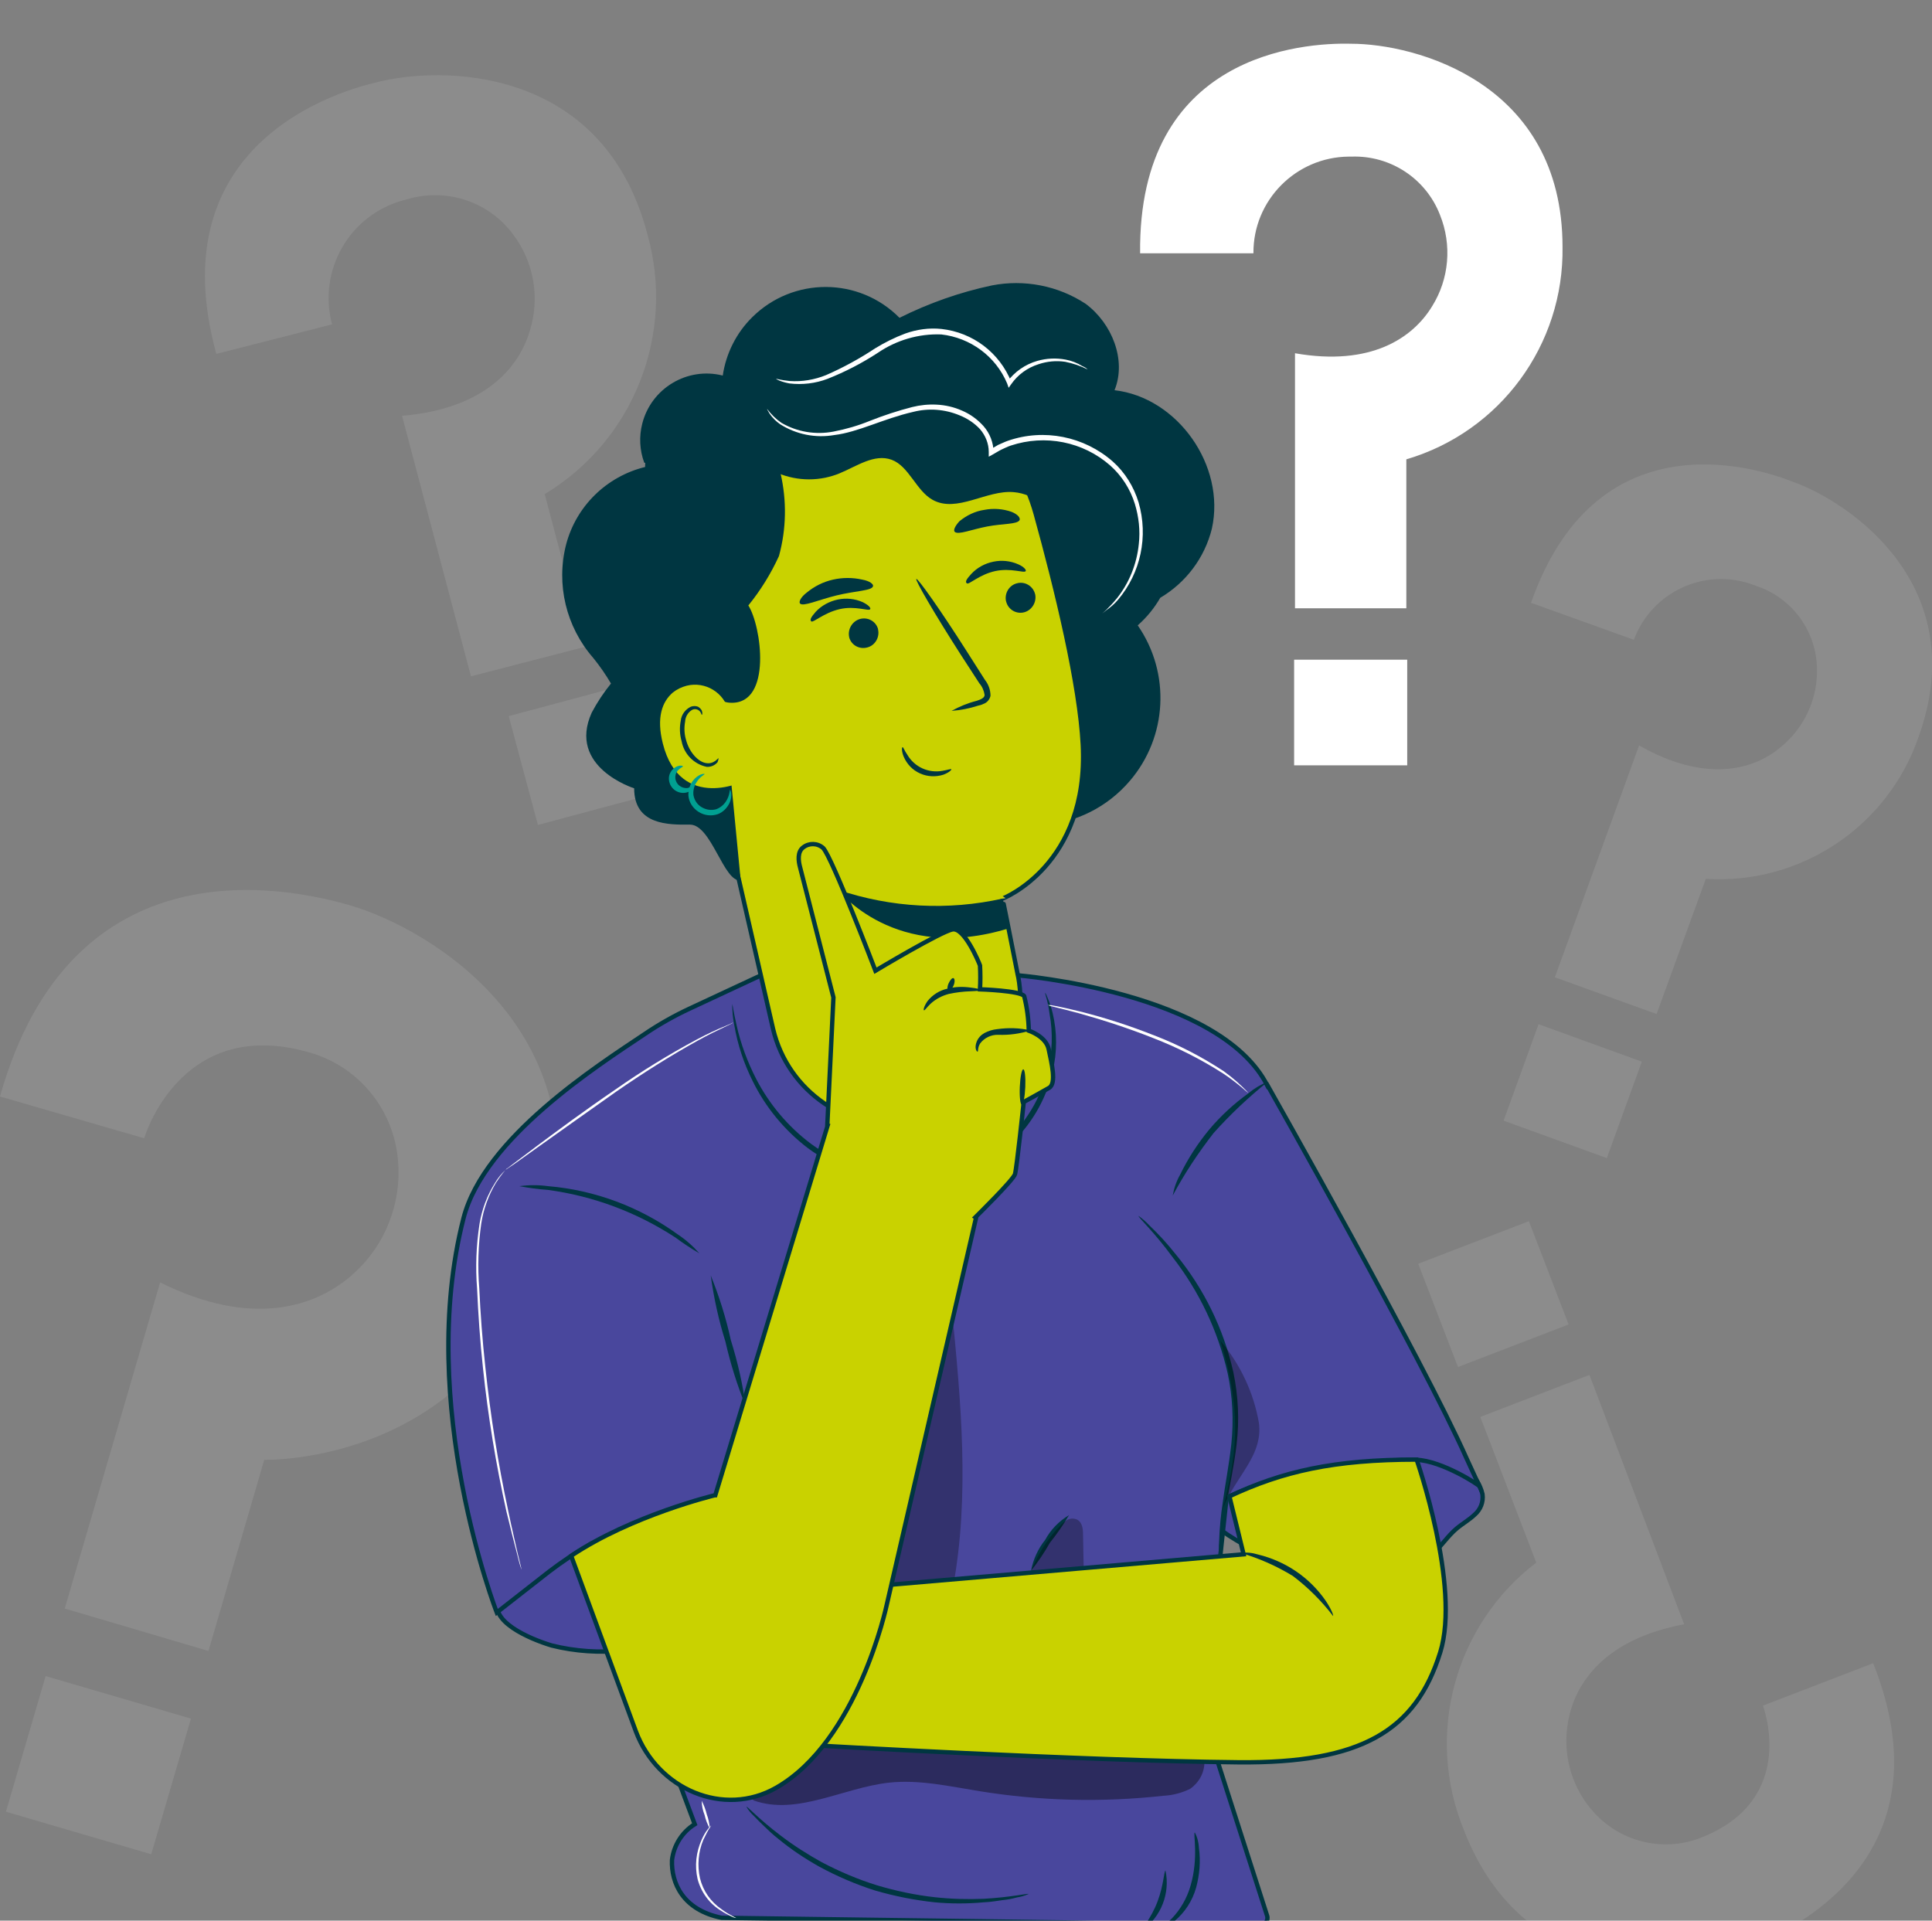 <?xml version="1.0" encoding="utf-8"?>
<!-- Generator: Adobe Illustrator 28.0.0, SVG Export Plug-In . SVG Version: 6.00 Build 0)  -->
<svg version="1.1" id="Layer_2_00000116939315173733840220000002862336210231760569_"
	 xmlns="http://www.w3.org/2000/svg" xmlns:xlink="http://www.w3.org/1999/xlink" x="0px" y="0px" viewBox="0 0 883.2 878.1"
	 style="enable-background:new 0 0 883.2 878.1;" xml:space="preserve">
<rect x="0" y="0" width="883.2" height="878.1" fill="#808080" stroke="none"/>
<style type="text/css">
	.st0{opacity:0.1;}
	.st1{fill:#FFFFFF;}
	.st2{fill:#49479D;stroke:#003641;stroke-width:2;stroke-miterlimit:10;}
	.st3{opacity:0.3;}
	.st4{opacity:0.4;}
	.st5{fill:#003641;}
	.st6{fill:#C9D200;stroke:#003641;stroke-width:2;stroke-miterlimit:10;}
	.st7{fill:#C9D200;}
	.st8{fill:#00A091;}
</style>
<g id="ENTENDA_COMO_FUNCIONA">
	<g id="BANNER">
		<g id="ILUSTRAÇÃO">
			<g class="st0">
				<path class="st1" d="M98.9,161.8l52.9-13.5c-6.6-24.7,8-50.2,32.8-56.8c0.5-0.1,1-0.2,1.5-0.4c18.1-5.4,37.6,1.1,48.7,16.4
					c9.3,12.5,12.1,28.8,7.4,43.7c-5,17.2-21.1,35.8-58.4,38.9l31.5,119.1l52.2-13.5L249,225.9c40.7-24.5,59.9-73.3,46.9-119
					c-20.3-77.3-94.7-76.9-124-69.2C149.2,43,73.3,68.8,98.9,161.8L98.9,161.8z"/>
				
					<rect x="238.2" y="319.4" transform="matrix(0.966 -0.259 0.259 0.966 -80.261 80.551)" class="st1" width="55.1" height="51.5"/>
			</g>
			<g class="st0">
				<path class="st1" d="M699.9,275.6l47,16.9c8.2-22,32.6-33.3,54.7-25.1c0.3,0.1,0.7,0.2,1,0.4c16.2,5.2,27.4,20.1,28,37.1
					c0.6,14.4-5.8,28.2-17.1,37.1c-12.4,10.3-34.5,15.8-64.2-1.2l-38.5,106l46.5,16.8l22.5-61.8c43.4,2.7,83.2-23.9,97.3-65
					c24.7-68.8-31-107-57.4-116.5C799.5,212.3,729.1,192.4,699.9,275.6L699.9,275.6z"/>
				
					<rect x="695.3" y="473.4" transform="matrix(0.341 -0.94 0.94 0.341 5.268 1004.497)" class="st1" width="46.9" height="50.2"/>
			</g>
			<g class="st0">
				<path class="st1" d="M0,501.3l65.9,19.1c0,0,16.2-55.5,74.2-39.6c23,5.9,39.7,25.7,41.8,49.3c1.9,19.6-5.6,39-20.3,52.2
					c-16.7,15.2-46.3,25-88.4,4L29.6,735.4l65.7,19.4l25.5-87.4c0,0,98.4,2.9,128.3-98c28.2-96.8-52.3-144.8-89.1-155.5
					C131.6,405.7,32.9,384.2,0,501.3z"/>
				
					<rect x="12.4" y="772.3" transform="matrix(0.281 -0.96 0.96 0.281 -742.187 623.184)" class="st1" width="64.6" height="69.2"/>
			</g>
			<g class="st0">
				<path class="st1" d="M856.3,760.4l-50.4,19.4c0,0,16.3,42.3-27.4,60c-17.1,7.2-36.9,2.8-49.5-10.8c-10.5-11.3-15-27-12.1-42.2
					c3.2-17.7,17-37.5,53-44.2l-43.3-114l-49.9,19.2l25.6,66.6c-37.3,28.5-50.9,78.5-33.2,122c28.4,73.7,101.1,65.3,129.4,54.5
					C819.9,882.5,891.5,848.9,856.3,760.4L856.3,760.4z"/>
				
					<rect x="656" y="566.1" transform="matrix(0.933 -0.359 0.359 0.933 -166.936 285.104)" class="st1" width="54.2" height="50.6"/>
			</g>
			<g id="freepik--speech-bubble--inject-2">
				<path class="st1" d="M521.2,115.8H573c-0.2-24.2,19.4-44,43.6-44.2c0.4,0,0.9,0,1.3,0c17.8-0.6,34,10.1,40.4,26.7
					c5.5,13.7,4.2,29.2-3.6,41.7c-8.8,14.5-28,27.6-62.7,21.5v116.6h50.9v-68.1c42.9-12.6,72.1-52.4,71.4-97.1
					c0-75.4-67.6-92.9-96.6-92.9C595.5,19.4,520.2,24.7,521.2,115.8L521.2,115.8z"/>
				<rect x="591.6" y="301.6" class="st1" width="51.7" height="48.3"/>
			</g>
			<g id="freepik--Character--inject-2">
				<path class="st2" d="M228.1,731.1c-4.9,9.9,13.5,18,24.1,21.2c10.8,2.7,22,3.4,33.1,2.3c14.8-0.8,30-2.2,42.8-9.5
					c11.2-6.9,20.2-17,25.8-28.9c5.5-11.9,9.9-24.3,13.1-37C367,679.1,250.3,686.7,228.1,731.1L228.1,731.1z"/>
				<path class="st2" d="M557.9,699.4c19.2,13.7,42.3,20.9,65.9,20.7c11.3,0.6,22.5-2.9,31.4-9.9c3.8-3.5,6.7-8,10.6-11.3
					c2.7-2.3,5.8-4,8.3-6.4c2.7-2.3,4.1-5.8,3.6-9.4c-1-4.3-3.4-8.1-6.8-10.9c-13.4-7.6-29.4-7.3-44.8-7
					c-15.4,0.7-30.7,3.7-45.2,8.8c-12,4-24.5,9.9-30.5,20.8"/>
				<path class="st2" d="M670.5,666.9c-20.1-45.3-91-170.6-91-170.6l-0.1,0.1c-21.6-43-114.2-50.5-114.2-50.5l-113.3,6.7l-4-6.7
					l-32.6,15.2c-7.1,3.3-14,7.2-20.5,11.6c-21.5,14.4-73.4,47.4-82.9,84.2c-21.9,85.2,15.2,180.3,15.2,180.3l23.8-18.6
					c6-4.6,12.3-8.8,18.9-12.6L317.6,834c-5.8,3.6-9.6,9.7-10.4,16.4c-0.4,10.4,4.9,22.8,22.7,26.4l246.3,3.3c1.8,0,3.2-1.5,3.2-3.2
					c0-0.3,0-0.6-0.1-0.9l-28.9-90.1c0,0,4.2-45.1,10.1-99.2c0.1-0.6,0.1-1.3,0.2-1.9c17.3-8.4,45.2-17.1,86.8-17.4
					c11.9,0.5,28.8,11.6,28.8,12.1L670.5,666.9L670.5,666.9z"/>
				<g class="st3">
					<path d="M435.6,726c7.8-42,3.7-85.2-0.5-127.7c-13.6,34.6-13.1,74.1-27.6,108.4c-1.8,3.6-3.1,7.5-3.9,11.4
						c-0.8,4,0.5,8.2,3.3,11.2c4,3.6,9.9,1.6,15.1,1C426.7,729.4,431.2,728,435.6,726"/>
				</g>
				<g class="st4">
					<path d="M344.7,823.2c19.8,6.9,40.8-5.9,61.7-8.2c13.8-1.5,27.7,1.7,41.4,3.9c27.8,4.5,56,5.2,84,2.1c4.3-0.2,8.5-1.3,12.3-3.2
						c4-2.8,6.5-7.3,6.5-12.2c-46.5-4.9-93-7.6-139.6-12.4c-11.6-2-23.5-1.6-34.9,1.1c-14,4.3-24.7,15.4-34.6,26.3"/>
				</g>
				<path class="st5" d="M340.9,642.9c-3.9-9.6-7-19.5-9.3-29.6c-3.1-9.9-5.3-20-6.7-30.2c3.9,9.6,7,19.5,9.2,29.6
					C337.2,622.6,339.5,632.7,340.9,642.9L340.9,642.9z"/>
				<path class="st5" d="M520.5,555.9c1.8,1.3,3.4,2.7,4.9,4.3c4.4,4.2,8.5,8.7,12.2,13.4c12.8,15.6,21.8,34,26.2,53.7
					c2.3,10.9,2.8,22.1,1.5,33.1c-1.2,10.1-3.2,19-4.5,26.5c-1.3,7.5-2.1,13.6-2.5,17.9c0,2.2-0.2,4.4-0.7,6.6
					c-0.3-2.2-0.5-4.4-0.3-6.7c0.2-6,0.8-12.1,1.7-18.1c1-7.6,2.8-16.5,3.9-26.5c1.1-10.8,0.6-21.7-1.7-32.3
					c-4.4-19.3-13-37.4-25.2-53.1C527.2,562.7,520.1,556.4,520.5,555.9L520.5,555.9z"/>
				<path class="st5" d="M470.2,865.9c-1.7,0.8-3.5,1.3-5.4,1.6c-2.1,0.6-4.3,1-6.4,1.2c-2.5,0.3-5.4,0.9-8.6,1
					c-7.5,0.7-15.1,0.7-22.6,0c-9.2-1-18.3-2.8-27.2-5.4c-8.8-2.8-17.4-6.5-25.5-10.9c-6.6-3.7-12.9-7.9-18.7-12.7
					c-2.6-2-4.6-4-6.5-5.8c-1.6-1.5-3.1-3-4.6-4.6c-1.4-1.3-2.6-2.7-3.5-4.3c0.4-0.3,5.6,5.6,15.8,13.3c5.9,4.5,12.2,8.5,18.7,12.1
					c8,4.2,16.4,7.8,25.1,10.5c8.7,2.6,17.6,4.5,26.7,5.5c7.4,0.8,14.8,1,22.2,0.7C462.3,867.4,470.1,865.5,470.2,865.9L470.2,865.9
					z"/>
				<path class="st5" d="M546.2,837.8c1.2,2.2,1.8,4.7,1.9,7.2c0.8,6,0.3,12.1-1.3,18c-1.7,6-5.1,11.3-9.9,15.3
					c-3.6,3-6.4,4-6.5,3.7s2.2-1.9,5.3-4.9c4-4.2,6.9-9.3,8.5-14.8C548.1,849.2,545.3,837.9,546.2,837.8L546.2,837.8z"/>
				<path class="st5" d="M488.7,692.7c-2.6,4.4-5.6,8.7-8.8,12.7c-2.5,4.5-5.4,8.7-8.6,12.8c1-5.2,3.2-10.1,6.5-14.2
					C480.4,699.2,484.2,695.4,488.7,692.7L488.7,692.7z"/>
				<path class="st5" d="M319.7,573c-3.8-2.2-7.4-4.6-10.9-7.2c-17.6-11.5-37.5-19-58.4-21.8c-4.4-0.3-8.7-0.9-13-1.7
					c4.4-0.6,8.8-0.6,13.2,0c21.4,1.8,41.9,9.5,59.3,22.1C313.5,566.8,316.8,569.7,319.7,573L319.7,573z"/>
				<path class="st5" d="M579.5,494.6c-8.8,7.1-17.1,14.9-24.7,23.4c-7,9-13.3,18.5-18.7,28.6c0.6-3.4,1.7-6.6,3.4-9.6
					c3.6-7.4,8.1-14.3,13.3-20.6c5.3-6.3,11.4-11.9,18.1-16.7C573.5,497.5,576.4,495.8,579.5,494.6z"/>
				<path class="st5" d="M477.8,453.9c0.5,0.7,0.8,1.5,1.1,2.3c1,2.2,1.7,4.5,2.3,6.9c2.1,8.8,2.1,18,0,26.8
					c-3.1,13.1-10.1,25-20.2,34c-12.7,10.7-28.8,16.5-45.5,16.2c-16.6,0.1-32.8-5.3-46.2-15.2c-10.6-8.1-19.3-18.6-25.2-30.6
					c-4-8-6.9-16.6-8.4-25.5c-0.5-2.4-0.8-4.8-0.9-7.2c-0.1-0.9-0.1-1.7,0-2.6c0,0,0.5,3.5,1.9,9.6c1.9,8.6,5,16.9,9,24.7
					c6,11.6,14.6,21.8,25,29.6c12.9,9.5,28.5,14.7,44.5,14.8c16,0.3,31.6-5.2,43.9-15.4c9.7-8.7,16.6-20.1,19.8-32.7
					c2.2-8.5,2.5-17.4,0.9-26.1C479,457.2,477.5,454,477.8,453.9L477.8,453.9z"/>
				<g class="st3">
					<path d="M495.1,701.4c0-2.5-0.4-5.4-2.6-6.6c-1.4-0.7-3-0.7-4.5,0c-1.4,0.8-2.6,1.8-3.6,3c-5.8,6-10.3,13.2-13.2,21.1l24.2-2.1
						C495.3,711.7,495.2,706.5,495.1,701.4L495.1,701.4z"/>
				</g>
				<g class="st3">
					<path d="M575.5,650.5c-2.4-13.8-8.5-26.8-17.6-37.5c10.5,34.2,7,53.5,1.1,76.9l1.3-3.3C567.1,672.9,577.3,664.3,575.5,650.5z"
						/>
				</g>
				<path class="st5" d="M509.5,178.4c5.6-13.8-1.2-30.6-13.2-39.5c-12.6-8.3-28.1-11.3-42.9-8.4c-14.6,3.1-28.8,8.1-42.2,14.8
					c-18.5-18.7-48.6-18.8-67.3-0.3c-7.3,7.2-12,16.6-13.5,26.7c-16.2-4.1-32.7,5.8-36.8,22c-1.5,5.9-1.2,12.1,0.9,17.8l66.8,23.5
					l72.9,128.5c24.5,20.9,61.4,18,82.3-6.5c17.2-20.1,18.7-49.3,3.6-71.1c4.1-3.6,7.6-7.9,10.3-12.6c11.8-7,20.3-18.3,23.6-31.6
					C560.4,212.9,538.3,181.7,509.5,178.4L509.5,178.4z"/>
				<path class="st6" d="M465.3,445.9c-4.1-20.9-7-35.2-7-35.1s39.5-15.3,36.7-70.3c-1.4-27.4-11.8-70.5-21.5-105.5
					c-8.7-31.5-38.1-66.3-69.2-56.2l-94.2,45.9c-9.4,3.1-11.1,12-8.8,21.6v4.9l36.6,151.5l15.5,67.7c6.8,28.8,34.5,47.6,63.8,43.4
					l0,0c31.3-4.4,53.1-33.3,48.7-64.6C465.7,448.1,465.6,447,465.3,445.9L465.3,445.9z"/>
				<path class="st5" d="M473.2,271.6c0.8,3.6-1.4,7.3-4.9,8.3c-3.6,1-7.3-1.1-8.3-4.7c0-0.1,0-0.2-0.1-0.3
					c-0.8-3.6,1.4-7.3,4.9-8.2c3.5-1,7.2,1,8.3,4.6C473.1,271.4,473.1,271.5,473.2,271.6z"/>
				<path class="st5" d="M468.9,261.1c-0.7,1.1-6.7-1.6-14,0s-12,6.4-12.9,5.6c-1-0.7,0-2.1,2-4.3c2.7-2.9,6.2-4.8,10.1-5.6
					c3.8-0.8,7.8-0.4,11.4,1.2C468.2,259.2,469.2,260.6,468.9,261.1L468.9,261.1z"/>
				<path class="st5" d="M401.4,287.8c0.8,3.6-1.4,7.3-4.9,8.2c-3.6,1-7.3-1-8.3-4.6c0,0,0,0,0-0.1c-0.8-3.6,1.4-7.3,4.9-8.3
					c3.6-1,7.3,1,8.3,4.6C401.4,287.7,401.4,287.8,401.4,287.8L401.4,287.8z"/>
				<path class="st5" d="M397.8,278.5c-0.6,1.1-6.7-1.7-14,0s-12,6.3-12.9,5.6s0-2.1,2-4.4c2.7-2.9,6.3-4.8,10.1-5.6
					c3.8-0.8,7.8-0.4,11.4,1.2C397,276.6,398.2,277.9,397.8,278.5L397.8,278.5z"/>
				<path class="st5" d="M435,325c3.6-2,7.5-3.6,11.5-4.6c1.8-0.6,3.6-1.3,3.6-2.7c-0.3-2-1.1-3.8-2.4-5.3l-8.5-13.1
					c-12-18.7-21-34.2-20.3-34.6s11.1,14.3,23,33l8.4,13.2c1.6,2,2.5,4.6,2.5,7.2c-0.3,1.4-1.2,2.7-2.5,3.4c-1,0.5-2,0.9-3.1,1.1
					C443.2,323.9,439.1,324.7,435,325L435,325z"/>
				<path class="st5" d="M458.4,410.8c-25,5.6-51.1,4.2-75.3-4c0,0,25.9,33.8,78.1,17.6L458.4,410.8L458.4,410.8z"/>
				<path class="st5" d="M399.1,268c-0.5,2.1-8,2.1-16.6,4.2s-15.4,5.3-16.8,3.7c-0.6-0.8,0.4-2.9,3-4.9c3.5-2.9,7.6-5,12.1-6
					c4.4-1,9-1,13.4,0C397.6,265.6,399.4,267.1,399.1,268L399.1,268z"/>
				<path class="st5" d="M466.1,237.8c-1.2,2-7.5,1.5-14.8,2.9c-7.3,1.4-13.1,3.9-14.8,2.5c-0.8-0.7,0-2.6,2.1-4.9
					c3.3-2.7,7.2-4.6,11.4-5.2c4.1-0.8,8.4-0.5,12.4,0.9C465.4,235.2,466.5,236.8,466.1,237.8L466.1,237.8z"/>
				<path class="st5" d="M333.4,189.4c4.1,20.1,23.8,33.1,43.9,29c2.2-0.5,4.4-1.1,6.5-2c7.8-3.2,15.9-9.1,23.8-6.2
					c7.9,2.9,11.2,14.1,18.7,18.3c11.1,6.2,24.7-4.6,37.1-3.5c9.9,0.8,17.3,8.4,25,14.8c7.7,6.4,18.2,11.3,26.9,6.6
					c-2-8.2-4.9-16.2-8.8-23.8c-3.9-7.6-10.3-13.7-18.1-17.1c-4.4-1.7-9-2.3-13.2-4.4c-8.9-4.6-12.9-14.8-19.4-22.6
					c-8.6-9.9-21.5-15.1-34.6-13.8c-10.7,1.1-20.8,6.5-31.6,6c-8-0.4-15.6-3.9-23.5-3.8c-15.5,0-27.1,13.8-35.7,26.7"/>
				<path class="st5" d="M385.5,200.7c-7.1-0.5-21.6-2-26.4-7.1c-9.9-11.1-25-16.1-39.5-13c-14.6,4.3-24.6,17.7-24.7,32.9
					c-17.6,4.3-31.5,17.9-36.1,35.4c-4.7,18.3,0,37.7,12.4,51.9c3,3.7,5.7,7.6,8.1,11.7c-3.4,4.2-6.3,8.6-8.8,13.3
					c-11.3,25,19.4,34.6,19.4,34.6c0,16.8,15.6,16.7,25.5,16.6c9.9,0,15.4,26.5,23.2,25.5l-7.9-81.9c1.1,0.5,2.4,0.7,3.6,0.7
					c18.7,0.4,13.8-35.1,7.8-44.5c5.6-6.9,10.3-14.5,14-22.6c3.4-12.4,3.6-25.4,0.7-37.9C363,215.7,388.5,200.9,385.5,200.7
					L385.5,200.7z"/>
				<path class="st7" d="M333.1,325.1c-2.1-8.5-10.7-13.7-19.2-11.6c-2.3,0.6-4.4,1.6-6.3,3.1c-4.9,4.2-7.6,11.4-4.6,23.3
					c8,31.8,38.3,17.2,38.1,16.4S336.5,338.2,333.1,325.1L333.1,325.1z"/>
				<path class="st5" d="M328.4,346.6c0,0-0.4,0.5-1.3,1.2c-1.2,0.9-2.6,1.3-4.1,1.1c-3.7-0.4-7.9-4.9-9.4-10.7
					c-0.8-2.7-0.9-5.5-0.4-8.3c0.1-2.2,1.3-4.2,3.1-5.3c1.2-0.7,2.8-0.4,3.7,0.7c0.6,0.7,0.6,1.4,0.8,1.5s0.5-0.7,0-2
					c-0.4-0.7-1-1.3-1.7-1.7c-1-0.4-2.2-0.4-3.3,0c-2.5,1.2-4.3,3.6-4.6,6.4c-0.6,3.1-0.5,6.3,0.4,9.4c1.1,5.9,5.7,10.5,11.5,11.7
					c1.9,0.1,3.7-0.7,4.9-2.1C328.5,347.3,328.5,346.6,328.4,346.6L328.4,346.6z"/>
				<path class="st1" d="M503.7,280.6c0,0,2.9-2.2,7-7.2c5.6-7.1,9-15.7,9.9-24.7c0.7-6.1,0-12.4-1.8-18.3
					c-2.1-6.8-6-12.9-11.3-17.6c-12.4-10.9-29.7-14.3-45.4-9.1c-1.5,0.5-2.9,1.2-4.2,1.8s-2.6,1.5-3.9,2.2l-2,1.1v-2.2
					c0-3.8-1.5-7.5-4-10.4c-2.6-2.8-5.8-4.9-9.3-6.3c-6.7-2.8-14.1-3.4-21.2-1.6c-13.6,3.1-25.2,9.3-36.1,10.6
					c-8.6,1.5-17.4-0.3-24.7-4.9c-1.9-1.3-3.6-3-4.9-4.9c-0.8-1.3-1.2-2.1-1.1-2.1c1.8,2.4,4,4.6,6.5,6.3c7.2,4.2,15.7,5.6,23.9,4
					c5.7-1.1,11.2-2.7,16.6-4.9c6.3-2.5,12.7-4.6,19.3-6.3c3.6-0.9,7.4-1.3,11.2-1.1c4,0.2,7.9,1.1,11.5,2.7c3.8,1.6,7.1,4,9.9,7.1
					c2.9,3.3,4.6,7.6,4.6,12.1l-2-1.1l4.1-2.4c1.5-0.6,3-1.4,4.5-1.9c16.5-5.7,34.8-2,47.9,9.5c5.6,5,9.6,11.5,11.8,18.7
					c4.5,15.5,1,32.2-9.4,44.5c-1.6,1.9-3.5,3.5-5.5,4.9C504.8,279.7,504.3,280.2,503.7,280.6L503.7,280.6z"/>
				<path class="st1" d="M497.2,168.9c-3.2-1.6-6.7-2.8-10.3-3.5c-4.1-0.6-8.2-0.2-12.1,1.1c-5.1,1.6-9.5,4.8-12.5,9.1l-1.2,1.7
					l-0.7-2c-5.2-12.4-16.8-20.9-30.1-22.4c-10.3-0.4-20.5,2.6-29,8.4c-7.2,4.7-14.9,8.7-23,11.9c-5.5,2.1-11.5,2.8-17.4,2.1
					c-1.6-0.3-3.1-0.7-4.6-1.3c-1-0.4-1.5-0.7-1.5-0.8s2.2,0.6,6.2,1c5.7,0.4,11.4-0.6,16.6-2.7c7.8-3.4,15.3-7.5,22.4-12.2
					c4.4-2.7,9-5,13.8-6.8c5.3-1.9,11-2.7,16.6-2.1c14.3,1.6,26.5,10.8,31.9,24.2h-1.9c3.4-4.6,8.2-8,13.8-9.6
					c4.2-1.2,8.6-1.4,12.9-0.6c2.7,0.5,5.3,1.5,7.7,3C495.8,167.8,496.6,168.3,497.2,168.9L497.2,168.9z"/>
				<path class="st5" d="M412.6,341.6c0.4,0,0.8,1.5,2.2,3.5c3.3,5.6,9.7,8.5,16.1,7.3c2.4-0.4,3.9-1,4-0.7s-1,1.5-3.7,2.5
					c-3.5,1.1-7.3,0.9-10.6-0.6c-3.4-1.5-6-4.2-7.5-7.7C412.1,343.4,412.2,341.7,412.6,341.6z"/>
				<path class="st8" d="M333.8,361.1c0,0,1.4,2.5-0.4,6.2c-1.1,2.2-2.9,4-5.2,4.9c-2.9,1-6.1,0.7-8.8-1c-2.6-1.6-4.4-4.3-4.7-7.4
					c-0.1-2.4,0.6-4.9,2-6.8c2.6-3.3,5.4-3.4,5.4-3.1s-2.2,1.1-3.9,4.1c-1,1.7-1.4,3.6-1.2,5.5c0.4,2.3,1.7,4.3,3.7,5.5
					c2,1.2,4.3,1.6,6.6,1c1.8-0.6,3.4-1.9,4.5-3.5C333.8,363.5,333.4,361.1,333.8,361.1L333.8,361.1z"/>
				<path class="st8" d="M317.1,359.2c0.2,0,0,1.7-2.3,2.8c-3.3,1.4-7.1-0.2-8.5-3.5c-0.6-1.4-0.7-3-0.2-4.5
					c0.5-1.3,1.4-2.5,2.6-3.2c2-1.2,3.6-0.7,3.5-0.4s-1.2,0.6-2.4,1.9c-1.7,2.1-1.4,5.2,0.8,6.9c1,0.8,2.3,1.2,3.6,1.1
					C315.9,359.9,316.8,359,317.1,359.2L317.1,359.2z"/>
				<path class="st6" d="M371.5,797.9c0,0,122.3,7.1,194.7,7.8c56,0.5,81-14.3,92.2-50.3c9.4-30.2-10.8-88.1-10.8-88.1
					c-37.9,0-61.3,5.4-85.6,16.8l6.5,26.5l-197.2,17L371.5,797.9L371.5,797.9z"/>
				<path class="st6" d="M479.4,479.7c-1.2-5.9-9.1-8.5-9.1-8.5c-0.1-5.3-0.8-10.6-2.1-15.8c-1.7-2.5-20.2-3.1-20.2-3.1
					c0.2-3.6,0.2-7.2,0-10.9c-0.4-1.2-7.1-17.4-12.5-16.5c-5.3,0.9-35.3,18.9-35.3,18.9s-19.8-51.8-23.9-56.1
					c-2.6-2.3-6.4-2.4-9.1-0.3c-2.7,2-2.3,6.1-1.4,9.3l15.2,59.3l-2.8,58.3l0.2,0.1l-51.4,169.2h-0.2c0,0-37.9,9.1-65.7,27.7
					l29.6,80.3c9.9,26.4,40.1,39.5,64.2,25.7c37.2-21.3,50.4-83.3,50.4-83.3l40.9-177.3l-0.3-0.2c0.7-0.7,17.3-17,18.1-19.7
					c0.8-2.8,4-33,4-33s7.7-4.2,11.5-6.4C483.2,495.4,480.6,485.6,479.4,479.7L479.4,479.7z"/>
				<path class="st5" d="M609.4,738.8c-5.3-6.9-11.5-13.1-18.4-18.3c-7.4-4.5-15.4-8.1-23.8-10.5c2.6-0.4,5.3-0.1,7.9,0.7
					c6.2,1.5,12.1,4.1,17.4,7.7c5.3,3.6,9.9,8.2,13.5,13.4C608.7,735.8,609.7,738.7,609.4,738.8L609.4,738.8z"/>
				<path class="st5" d="M448,452.6c0,0.4-1.7,0.5-4.3,0.6c-3.3,0.1-6.6,0.5-9.9,1.2c-3.1,0.8-6,2.3-8.4,4.5c-1.8,1.7-2.6,3.1-3,3
					s0-1.9,1.6-4.2c2.3-2.9,5.5-4.9,9.1-5.7c3.5-0.9,7-1,10.6-0.5C446.4,451.8,448,452.2,448,452.6L448,452.6z"/>
				<path class="st5" d="M433.6,453.1c-0.6-0.2-0.7-1.8,0-3.4s1.7-2.8,2.3-2.5s0.7,1.8,0,3.4S434.1,453.4,433.6,453.1z"/>
				<path class="st5" d="M471.1,471.1c-4.8,1.5-9.8,2.2-14.8,2c-3.2-0.1-6.3,1.4-8.2,3.9c-1.3,2-0.8,3.7-1.2,3.8s-1.6-1.6-0.4-4.6
					c0.7-1.7,1.9-3,3.5-3.9c1.8-1,3.9-1.6,5.9-1.8C461,469.8,466.1,469.9,471.1,471.1z"/>
				<path class="st5" d="M467.8,488.9c0.7,0,1.1,3.7,0.9,8.1c-0.2,4.5-0.9,8-1.6,8s-1.1-3.7-0.9-8.2S467.1,488.8,467.8,488.9
					L467.8,488.9z"/>
				<path class="st1" d="M231.1,534.9c0,0-1.8,1.9-4.4,5.9c-3.4,5.7-5.7,12-6.7,18.6c-1.4,9.8-1.7,19.8-0.9,29.6
					c0.5,11.2,1.4,23.5,2.8,36.3c2.3,21.9,5.8,43.7,10.4,65.3c1.7,8.3,3.3,14.8,4.4,19.8c0.5,2.1,0.9,3.8,1.3,5.3
					c0.4,1.5,0.4,1.9,0.4,1.9s-0.2-0.6-0.6-1.8s-0.9-3.3-1.4-5.3c-1.2-4.6-2.9-11.2-4.9-19.5c-4.8-21.6-8.4-43.4-10.7-65.4
					c-1.4-12.8-2.2-25.2-2.7-36.4c-0.8-9.9-0.4-19.8,1.1-29.6c1.1-6.7,3.5-13.1,7.1-18.8C227.6,538.6,229.2,536.6,231.1,534.9
					L231.1,534.9z"/>
				<path class="st1" d="M335.1,467.6l-1.1,0.6l-3.3,1.6c-2.8,1.3-6.9,3.3-11.8,6c-12.8,7.1-25.1,14.9-37.1,23.2
					c-14.1,9.9-26.6,18.9-35.8,25.4l-10.8,7.7l-3,2c-0.3,0.3-0.7,0.5-1.1,0.7c0.3-0.3,0.6-0.6,1-0.8l2.9-2.2l10.6-8
					c9-6.7,21.5-16,35.6-25.6c12-8.4,24.5-16.1,37.4-23c4.9-2.6,9.1-4.5,12-5.7l3.3-1.4C334.8,467.7,334.8,467.5,335.1,467.6
					L335.1,467.6z"/>
				<path class="st1" d="M570.7,499.7c-0.3-0.2-0.6-0.4-0.8-0.6l-2.2-1.9c-2.8-2.3-5.6-4.5-8.7-6.5c-10-6.4-20.7-11.8-31.8-16.1
					c-11.1-4.4-22.4-8.1-33.8-11.3c-4.5-1.2-8-2.1-10.5-2.7l-2.8-0.7c-0.3-0.1-0.7-0.2-1-0.4h1l2.9,0.5c2.5,0.5,6.1,1.3,10.6,2.4
					c11.6,2.9,23,6.6,34.1,11c11.2,4.3,21.8,9.8,31.8,16.4C563.5,492.7,567.3,496,570.7,499.7L570.7,499.7z"/>
				<path class="st1" d="M336.5,876.9c-0.7-0.1-1.3-0.3-1.9-0.6c-1.7-0.8-3.4-1.7-4.9-2.7c-5.4-3.2-9.2-8.5-10.8-14.5
					c-1.4-6.1-0.7-12.4,1.9-18.1c0.8-1.8,1.7-3.4,2.9-4.9c0.8-1,1.3-1.5,1.4-1.5c-1.4,2.1-2.5,4.3-3.6,6.6
					c-2.3,5.5-2.8,11.7-1.5,17.5c1.4,5.8,4.9,10.8,9.9,14.2C333.8,875.8,336.6,876.7,336.5,876.9L336.5,876.9z"/>
				<path class="st1" d="M320.8,823.3c1,2,1.8,4.1,2.3,6.2c0.8,2.1,1.2,4.3,1.4,6.5c-1.1-1.9-1.9-4-2.4-6.2
					C321.3,827.8,320.8,825.6,320.8,823.3L320.8,823.3z"/>
				<path class="st5" d="M532.8,855.2c2.2,10.4-2,21.1-10.6,27.3c-0.5-0.5,4-5.4,6.9-13S532.1,855.3,532.8,855.2L532.8,855.2z"/>
			</g>
		</g>
	</g>
</g>
</svg>
